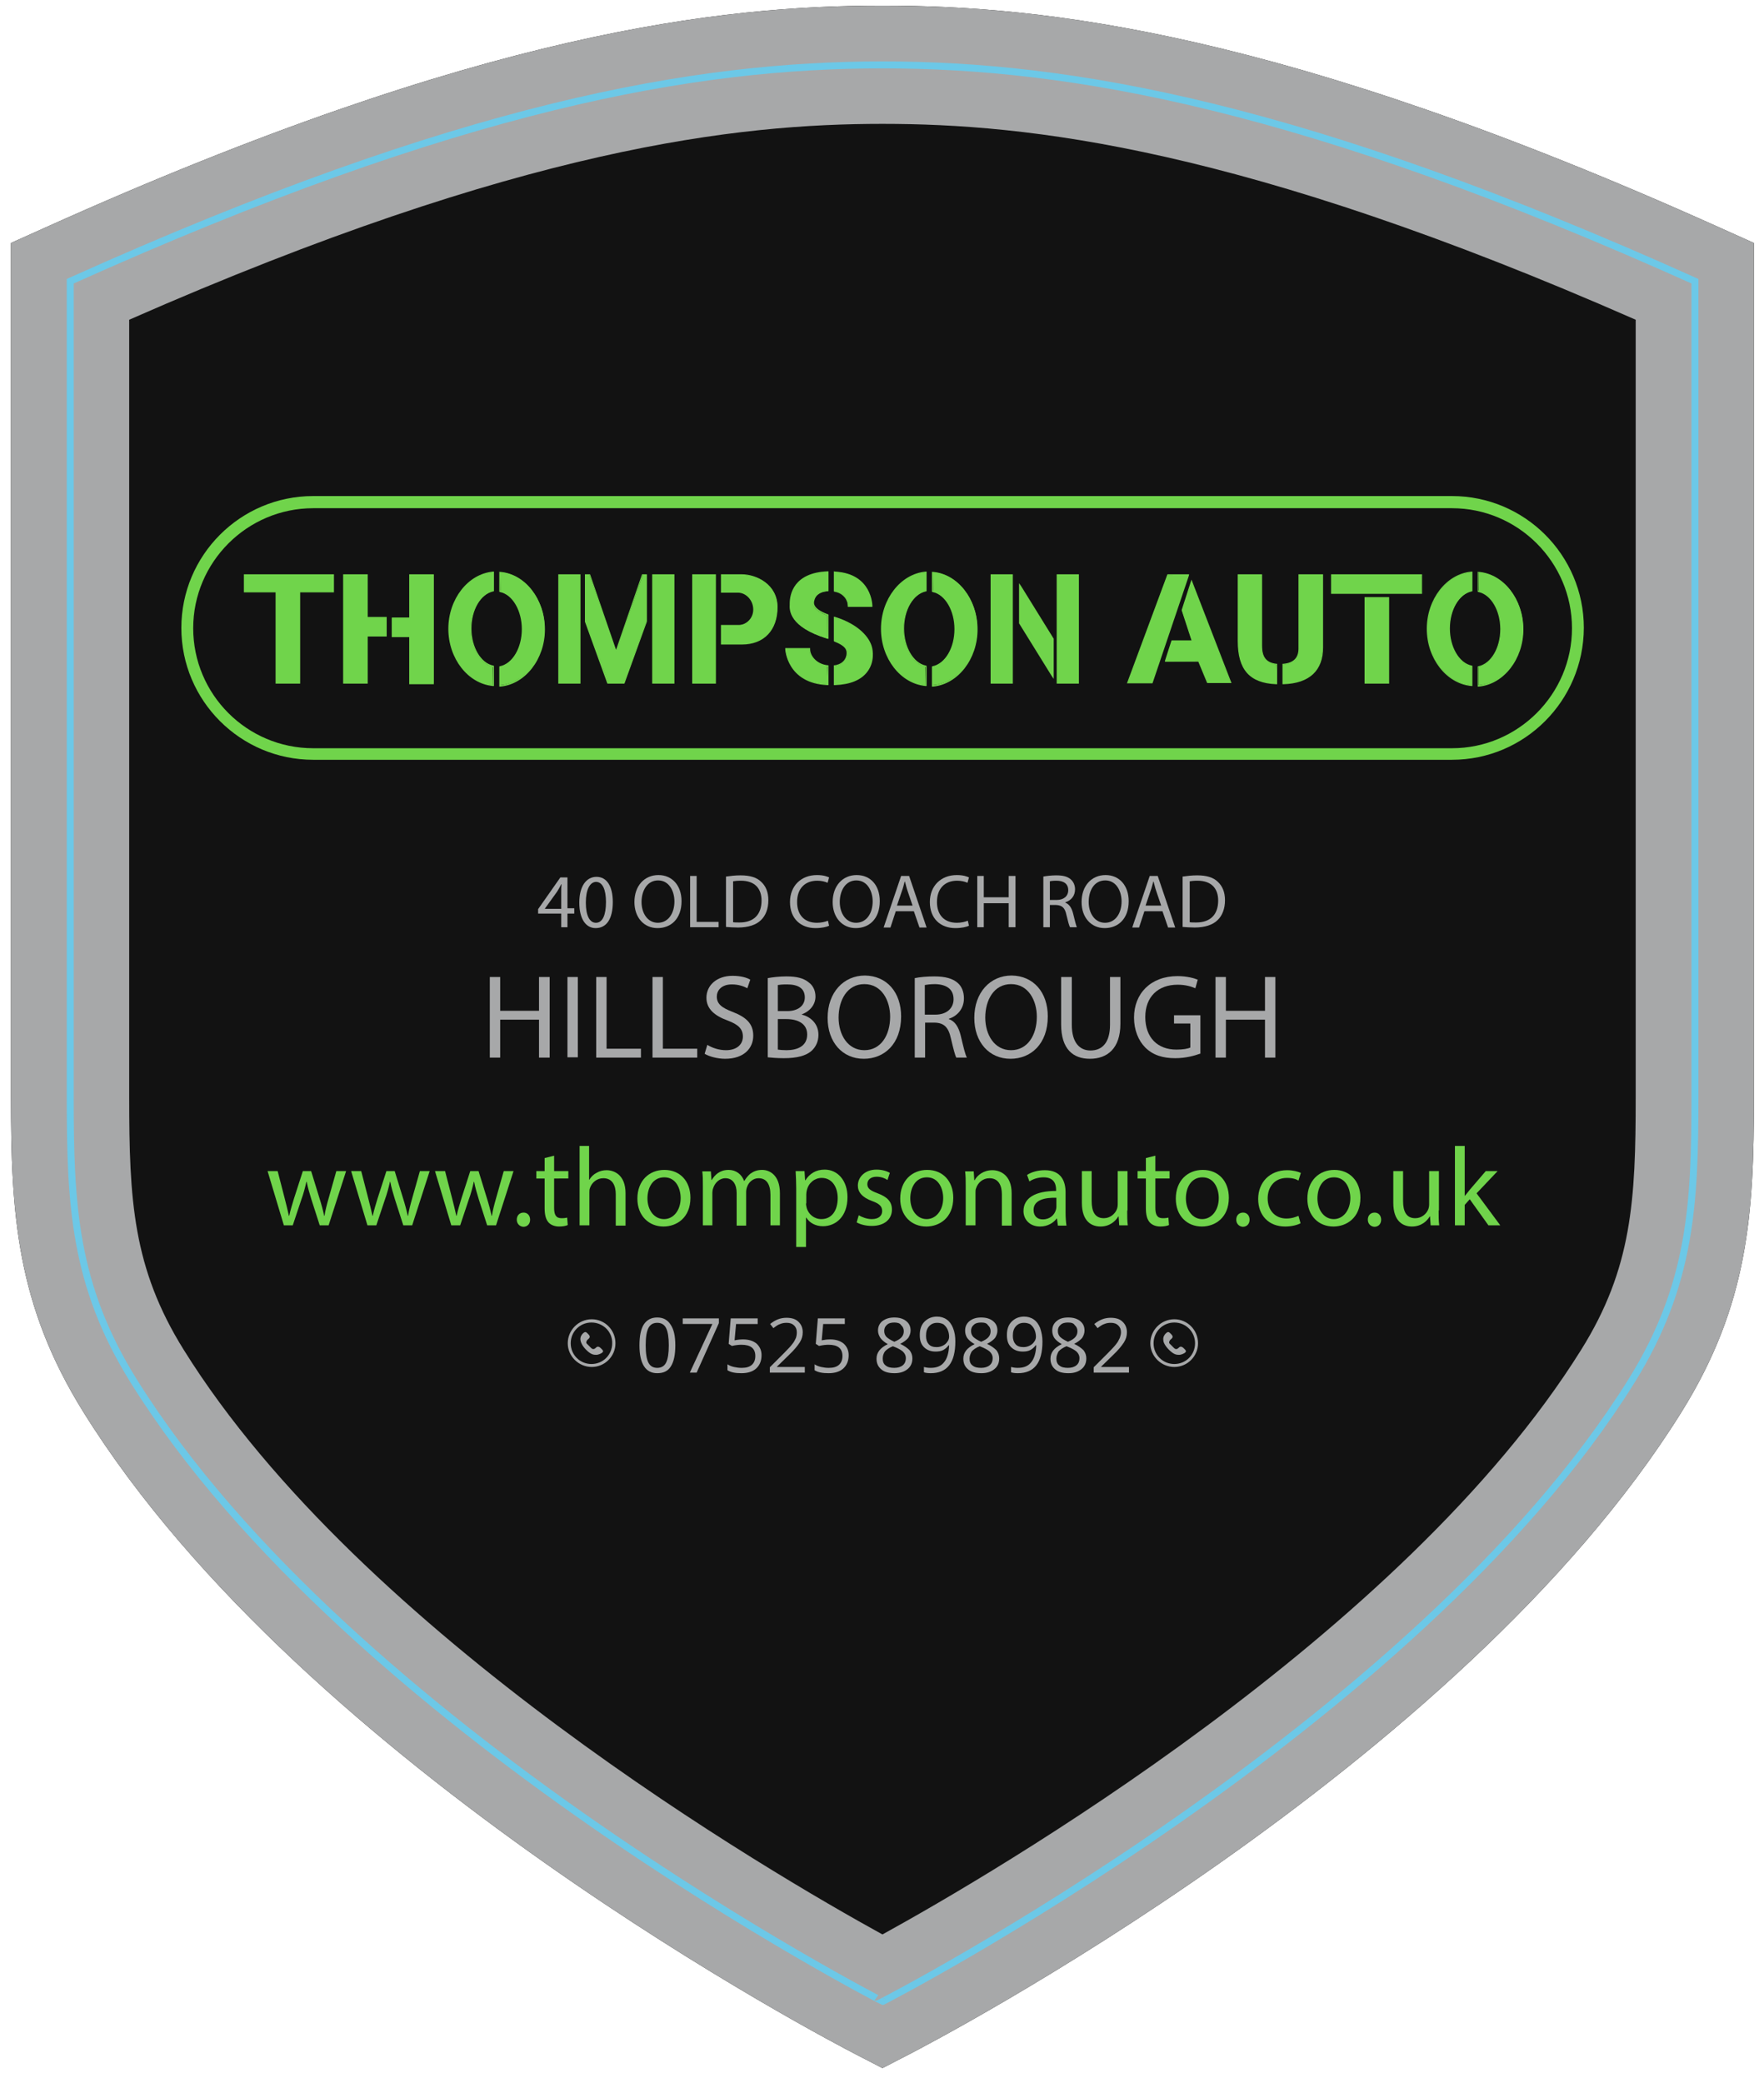 <?xml version="1.0" encoding="utf-8"?>
<!-- Generator: Adobe Illustrator 28.5.0, SVG Export Plug-In . SVG Version: 9.03 Build 54727)  -->
<svg version="1.0" id="Layer_1" xmlns="http://www.w3.org/2000/svg" xmlns:xlink="http://www.w3.org/1999/xlink" x="0px" y="0px"
	 width="595.3px" height="702.9px" viewBox="0 0 595.3 702.9" enable-background="new 0 0 595.3 702.9" xml:space="preserve">
<g>
	<defs>
		<rect id="SVGID_1_" y="-77" width="595.3" height="841.9"/>
	</defs>
	<clipPath id="SVGID_00000016051435317769964350000012561622327142885250_">
		<use xlink:href="#SVGID_1_"  overflow="visible"/>
	</clipPath>
	<path clip-path="url(#SVGID_00000016051435317769964350000012561622327142885250_)" fill="#121212" d="M288.7,693.2
		c-7.5-3.9-185.6-96.3-260.5-216.6C5.5,440.2,3.7,409.5,3.7,370.2V82l11.8-5.3C162.8,10.4,243.8,1.9,297.8,1.9s135,8.5,282.3,74.8
		l11.8,5.3v288.2c0,39.3-1.8,70-24.5,106.4c-75,120.3-253,212.7-260.5,216.6l-9.1,4.7L288.7,693.2z"/>
	<path clip-path="url(#SVGID_00000016051435317769964350000012561622327142885250_)" fill="#A7A8A9" d="M288.7,693.2
		c-7.5-3.9-185.6-96.3-260.5-216.6C5.5,440.2,3.7,409.5,3.7,370.2V82l11.8-5.3C162.8,10.4,243.8,1.9,297.8,1.9
		c54.1,0,135,8.5,282.3,74.8l11.8,5.3v288.2c0,39.3-1.8,70-24.5,106.4c-75,120.3-253,212.7-260.5,216.6l-9.1,4.7L288.7,693.2z
		 M307,657.7L307,657.7C307,657.7,307,657.7,307,657.7 M533.6,455.5c17.2-27.5,18.4-50.6,18.4-85.3V107.9
		C419.1,49.5,346.5,41.8,297.8,41.8c-48.6,0-121.3,7.7-254.2,66.1v262.3c0,34.7,1.2,57.7,18.4,85.3c59.9,96.2,198.9,177,235.8,197.3
		C334.7,632.5,473.6,551.7,533.6,455.5"/>
	
		<path clip-path="url(#SVGID_00000016051435317769964350000012561622327142885250_)" fill="none" stroke="#6CC8E7" stroke-width="2.348" stroke-miterlimit="10" d="
		M572,94.9v275.3c0,36.1-1.3,63.5-21.4,95.8c-72.9,117-252.7,209.4-252.7,209.4S118,583,45.1,466c-20.2-32.4-21.4-59.7-21.4-95.8
		V94.9c132-59.4,210.8-73,274.1-73S440,35.5,572,94.9z"/>
	<polygon clip-path="url(#SVGID_00000016051435317769964350000012561622327142885250_)" fill="#70D44B" points="93.2,230.4 
		93.2,199.6 82.6,199.6 82.6,194 112.4,194 112.4,199.6 101.1,199.6 101.1,230.4 	"/>
	<path clip-path="url(#SVGID_00000016051435317769964350000012561622327142885250_)" fill="#70D44B" d="M112.2,194.1v5.3h-11.3v30.8
		h-7.5v-30.8H82.7v-5.3h10.6h7.5H112.2z M112.6,193.8h-0.4h-11.3h-7.5H82.7h-0.4v0.4v5.3v0.4h0.4H93v30.4v0.4h0.4h7.5h0.4v-0.4
		v-30.4h11h0.4v-0.4v-5.3V193.8z"/>
	<polygon clip-path="url(#SVGID_00000016051435317769964350000012561622327142885250_)" fill="#70D44B" points="116.1,230.4 
		116.1,194 124,194 124,208.5 130.4,208.5 130.4,214.6 124,214.6 124,230.4 	"/>
	<path clip-path="url(#SVGID_00000016051435317769964350000012561622327142885250_)" fill="#70D44B" d="M123.8,194.1v14.5h6.4v5.8
		h-6.4v15.8h-7.5v-36.1H123.8z M124.1,193.8h-0.4h-7.5h-0.4v0.4v36.1v0.4h0.4h7.5h0.4v-0.4v-15.5h6h0.4v-0.4v-5.8v-0.4h-0.4h-6
		v-14.2V193.8z"/>
	<polygon clip-path="url(#SVGID_00000016051435317769964350000012561622327142885250_)" fill="#70D44B" points="138.4,230.4 
		138.4,214.6 132.5,214.6 132.5,208.5 138.4,208.5 138.4,194 146.3,194 146.3,230.4 	"/>
	<path clip-path="url(#SVGID_00000016051435317769964350000012561622327142885250_)" fill="#70D44B" d="M146.1,194.1v36.1h-7.5
		v-15.8h-5.9v-5.8h5.9v-14.5H146.1z M146.4,193.8h-0.4h-7.5h-0.4v0.4v14.2h-5.5h-0.4v0.4v5.8v0.4h0.4h5.5v15.5v0.4h0.4h7.5h0.4v-0.4
		v-36.1V193.8z"/>
	
		<rect x="233.8" y="194" clip-path="url(#SVGID_00000016051435317769964350000012561622327142885250_)" fill="#70D44B" width="7.5" height="36.4"/>
	<path clip-path="url(#SVGID_00000016051435317769964350000012561622327142885250_)" fill="#70D44B" d="M241.1,230.2H234v-36.1h7.2
		V230.2z M241.5,193.8h-0.4H234h-0.4v0.4v36.1v0.4h0.4h7.2h0.4v-0.4v-36.1V193.8z"/>
	
		<rect x="188.6" y="194" clip-path="url(#SVGID_00000016051435317769964350000012561622327142885250_)" fill="#70D44B" width="7.1" height="36.4"/>
	<path clip-path="url(#SVGID_00000016051435317769964350000012561622327142885250_)" fill="#70D44B" d="M195.5,230.2h-6.7v-36.1h6.7
		V230.2z M195.9,193.8h-0.4h-6.7h-0.4v0.4v36.1v0.4h0.4h6.7h0.4v-0.4v-36.1V193.8z"/>
	
		<rect x="220.3" y="194" clip-path="url(#SVGID_00000016051435317769964350000012561622327142885250_)" fill="#70D44B" width="7.1" height="36.4"/>
	<path clip-path="url(#SVGID_00000016051435317769964350000012561622327142885250_)" fill="#70D44B" d="M227.2,230.2h-6.7v-36.1h6.7
		V230.2z M227.6,193.8h-0.4h-6.7h-0.4v0.4v36.1v0.4h0.4h6.7h0.4v-0.4v-36.1V193.8z"/>
	
		<rect x="334.6" y="194" clip-path="url(#SVGID_00000016051435317769964350000012561622327142885250_)" fill="#70D44B" width="7.1" height="36.4"/>
	<path clip-path="url(#SVGID_00000016051435317769964350000012561622327142885250_)" fill="#70D44B" d="M341.5,230.2h-6.7v-36.1h6.7
		V230.2z M341.8,193.8h-0.4h-6.7h-0.4v0.4v36.1v0.4h0.4h6.7h0.4v-0.4v-36.1V193.8z"/>
	<polygon clip-path="url(#SVGID_00000016051435317769964350000012561622327142885250_)" fill="#70D44B" points="380.6,230.4 
		394,194.1 401,194 388.7,230.4 	"/>
	<path clip-path="url(#SVGID_00000016051435317769964350000012561622327142885250_)" fill="#70D44B" d="M400.8,194.1l-12.2,36.1
		h-7.8l13.4-36.1H400.8z M401.3,193.8h-0.5h-6.6H394l-0.1,0.2l-13.4,36.1l-0.2,0.5h0.5h7.8h0.3l0.1-0.2l12.2-36.1L401.3,193.8z"/>
	
		<rect x="356.9" y="194" clip-path="url(#SVGID_00000016051435317769964350000012561622327142885250_)" fill="#70D44B" width="7.1" height="36.4"/>
	<path clip-path="url(#SVGID_00000016051435317769964350000012561622327142885250_)" fill="#70D44B" d="M363.8,230.2h-6.7v-36.1h6.7
		V230.2z M364.1,193.8h-0.4h-6.7h-0.4v0.4v36.1v0.4h0.4h6.7h0.4v-0.4v-36.1V193.8z"/>
	
		<rect x="460.7" y="201.7" clip-path="url(#SVGID_00000016051435317769964350000012561622327142885250_)" fill="#70D44B" width="7.9" height="28.7"/>
	<path clip-path="url(#SVGID_00000016051435317769964350000012561622327142885250_)" fill="#70D44B" d="M468.4,230.2h-7.5v-28.4h7.5
		V230.2z M468.8,201.5h-0.4h-7.5h-0.4v0.4v28.4v0.4h0.4h7.5h0.4v-0.4v-28.4V201.5z"/>
	
		<rect x="449.5" y="194" clip-path="url(#SVGID_00000016051435317769964350000012561622327142885250_)" fill="#70D44B" width="30.2" height="6.2"/>
	<path clip-path="url(#SVGID_00000016051435317769964350000012561622327142885250_)" fill="#70D44B" d="M479.6,200h-29.9v-5.8h29.9
		V200z M479.9,193.8h-0.4h-29.9h-0.4v0.4v5.8v0.4h0.4h29.9h0.4V200v-5.8V193.8z"/>
	<polygon clip-path="url(#SVGID_00000016051435317769964350000012561622327142885250_)" fill="#70D44B" points="205.4,230.4 
		197.7,209.6 197.7,194 198.9,194 207.8,219.3 208,220 208.1,219.3 216.9,194.1 218.1,194 218.2,194 218.2,209.5 210.7,230.4 	"/>
	<path clip-path="url(#SVGID_00000016051435317769964350000012561622327142885250_)" fill="#70D44B" d="M218.1,194.1v15.4l-7.5,20.7
		h0h-5.2h0l-7.5-20.7v-15.4h1l8.7,25.3l0.3,1.3l0.3-1.3l8.7-25.3H218.1z M218.4,193.8h-0.4h-1h-0.3l-0.1,0.2l-8.7,25.3l0,0l0,0
		l-8.7-25.3l-0.1-0.2h-0.3h-1h-0.4v0.4v15.4v0.1l0,0.1l7.5,20.7l0.1,0.2h0.2h5.3h0.2l0.1-0.2l7.5-20.7l0-0.1v-0.1v-15.4V193.8z"/>
	<path clip-path="url(#SVGID_00000016051435317769964350000012561622327142885250_)" fill="#70D44B" d="M168.7,225.1
		c4.4-1.1,7.6-6.5,7.6-12.9c0-6.3-3.2-11.8-7.4-12.7l-0.1-6.5l0.2,0c8.3,0.8,14.8,9.2,14.8,19.1c0,9.9-6.5,18.3-14.8,19.1l-0.2,0
		V225.1z"/>
	<path clip-path="url(#SVGID_00000016051435317769964350000012561622327142885250_)" fill="#70D44B" d="M168.9,193.2
		c8.2,0.8,14.6,8.9,14.6,19s-6.5,18.2-14.6,19v-6.1c4.3-0.9,7.6-6.3,7.6-12.9c0-6.6-3.3-12-7.6-12.9V193.2z M168.5,192.9v0.4v6.1
		v0.3l0.3,0.1c4.2,0.9,7.3,6.3,7.3,12.5c0,6.3-3.1,11.6-7.3,12.5l-0.3,0.1v0.3v6.1v0.4l0.4,0c8.4-0.8,15-9.3,15-19.3
		c0-10-6.6-18.5-15-19.3L168.5,192.9z"/>
	<path clip-path="url(#SVGID_00000016051435317769964350000012561622327142885250_)" fill="#70D44B" d="M166.3,231.3
		c-8.3-0.8-14.8-9.2-14.8-19.1c0-9.9,6.5-18.3,14.8-19.1l0.2,0v6.3c-4.4,1.1-7.6,6.5-7.6,12.9c0,6.3,3.2,11.8,7.4,12.7l0.1,6.5
		L166.3,231.3z"/>
	<path clip-path="url(#SVGID_00000016051435317769964350000012561622327142885250_)" fill="#70D44B" d="M166.4,193.2v6.1
		c-4.3,0.9-7.6,6.3-7.6,12.9c0,6.6,3.3,12,7.6,12.9v6.1c-8.2-0.8-14.6-8.9-14.6-19S158.2,194,166.4,193.2 M166.7,192.9l-0.4,0
		c-8.4,0.8-15,9.3-15,19.3c0,10,6.6,18.5,15,19.3l0.4,0v-0.4v-6.1v-0.3l-0.3-0.1c-4.2-0.9-7.3-6.3-7.3-12.5c0-6.3,3.1-11.6,7.3-12.5
		l0.3-0.1v-0.3v-6.1V192.9z"/>
	<path clip-path="url(#SVGID_00000016051435317769964350000012561622327142885250_)" fill="#70D44B" d="M314.7,225.1
		c4.4-1.1,7.6-6.5,7.6-12.9c0-6.3-3.2-11.8-7.4-12.7l-0.1-6.5l0.2,0c8.3,0.8,14.8,9.2,14.8,19.1c0,9.9-6.5,18.3-14.8,19.1l-0.2,0
		V225.1z"/>
	<path clip-path="url(#SVGID_00000016051435317769964350000012561622327142885250_)" fill="#70D44B" d="M314.9,193.2
		c8.2,0.8,14.6,8.9,14.6,19s-6.5,18.2-14.6,19v-6.1c4.3-0.9,7.6-6.3,7.6-12.9c0-6.6-3.3-12-7.6-12.9V193.2z M314.5,192.9v0.4v6.1
		v0.3l0.3,0.1c4.2,0.9,7.3,6.3,7.3,12.5c0,6.3-3.1,11.6-7.3,12.5l-0.3,0.1v0.3v6.1v0.4l0.4,0c8.4-0.8,15-9.3,15-19.3
		c0-10-6.6-18.5-15-19.3L314.5,192.9z"/>
	<path clip-path="url(#SVGID_00000016051435317769964350000012561622327142885250_)" fill="#70D44B" d="M312.3,231.3
		c-8.3-0.8-14.8-9.2-14.8-19.1c0-9.9,6.5-18.3,14.8-19.1l0.2,0v6.3c-4.4,1.1-7.6,6.5-7.6,12.9c0,6.3,3.2,11.8,7.4,12.7l0.1,6.5
		L312.3,231.3z"/>
	<path clip-path="url(#SVGID_00000016051435317769964350000012561622327142885250_)" fill="#70D44B" d="M312.4,193.2v6.1
		c-4.3,0.9-7.6,6.3-7.6,12.9c0,6.6,3.3,12,7.6,12.9v6.1c-8.2-0.8-14.6-8.9-14.6-19S304.2,194,312.4,193.2 M312.7,192.9l-0.4,0
		c-8.4,0.8-15,9.3-15,19.3c0,10,6.6,18.5,15,19.3l0.4,0v-0.4v-6.1v-0.3l-0.3-0.1c-4.2-0.9-7.3-6.3-7.3-12.5c0-6.3,3.1-11.6,7.3-12.5
		l0.3-0.1v-0.3v-6.1V192.9z"/>
	<path clip-path="url(#SVGID_00000016051435317769964350000012561622327142885250_)" fill="#70D44B" d="M496.5,231.3
		c-8.3-0.8-14.8-9.2-14.8-19.1c0-9.9,6.5-18.3,14.8-19.1l0.2,0v6.3c-4.4,1.1-7.6,6.5-7.6,12.9c0,6.3,3.2,11.8,7.4,12.7l0.1,6.5
		L496.5,231.3z"/>
	<path clip-path="url(#SVGID_00000016051435317769964350000012561622327142885250_)" fill="#70D44B" d="M496.5,193.2v6.1
		c-4.3,0.9-7.6,6.3-7.6,12.9c0,6.6,3.3,12,7.6,12.9v6.1c-8.2-0.8-14.6-8.9-14.6-19S488.3,194,496.5,193.2 M496.9,192.9l-0.4,0
		c-8.4,0.8-15,9.3-15,19.3c0,10,6.6,18.5,15,19.3l0.4,0v-0.4v-6.1v-0.3l-0.3-0.1c-4.2-0.9-7.3-6.3-7.3-12.5c0-6.3,3.1-11.6,7.3-12.5
		l0.3-0.1v-0.3v-6.1V192.9z"/>
	<path clip-path="url(#SVGID_00000016051435317769964350000012561622327142885250_)" fill="#70D44B" d="M498.9,225.1
		c4.4-1.1,7.6-6.5,7.6-12.9c0-6.3-3.2-11.8-7.4-12.7l-0.1-6.5l0.2,0c8.3,0.8,14.8,9.2,14.8,19.1c0,9.9-6.5,18.3-14.8,19.1l-0.2,0
		V225.1z"/>
	<path clip-path="url(#SVGID_00000016051435317769964350000012561622327142885250_)" fill="#70D44B" d="M499,193.2
		c8.2,0.8,14.6,8.9,14.6,19s-6.5,18.2-14.6,19v-6.1c4.3-0.9,7.6-6.3,7.6-12.9c0-6.6-3.3-12-7.6-12.9V193.2z M498.7,192.9v0.4v6.1
		v0.3l0.3,0.1c4.2,0.9,7.3,6.3,7.3,12.5c0,6.3-3.1,11.6-7.3,12.5l-0.3,0.1v0.3v6.1v0.4l0.4,0c8.4-0.8,15-9.3,15-19.3
		c0-10-6.6-18.5-15-19.3L498.7,192.9z"/>
	<path clip-path="url(#SVGID_00000016051435317769964350000012561622327142885250_)" fill="#70D44B" d="M243.5,217.2V211h5.9
		c2.4,0,5-2.2,5-5.4c0-3.1-2.5-5.8-5.4-5.8h-5.4V194h6.8c5,0,11.9,3.3,11.9,10.8c0,7.7-4.5,12.4-11.9,12.4H243.5z"/>
	<path clip-path="url(#SVGID_00000016051435317769964350000012561622327142885250_)" fill="#70D44B" d="M250.3,194.1
		c4.4,0,11.8,3,11.8,10.6c0,7.7-4.4,12.3-11.7,12.3h-6.7v-5.8h5.7c2.6,0,5.2-2.3,5.2-5.6c0-3.3-2.7-6-5.6-6h-5.3v-5.4H250.3z
		 M250.3,193.8h-6.6h-0.4v0.4v5.4v0.4h0.4h5.3c2.8,0,5.2,2.6,5.2,5.7c0,3.1-2.5,5.2-4.8,5.2h-5.7h-0.4v0.4v5.8v0.4h0.4h6.7
		c7.4,0,12-4.8,12-12.6C262.4,197.2,255.3,193.8,250.3,193.8"/>
	<path clip-path="url(#SVGID_00000016051435317769964350000012561622327142885250_)" fill="#70D44B" d="M281.6,224.8
		c3.2-0.6,4.3-2.7,4.3-4.4c0-1.4-0.7-2.6-4.2-4l-0.1-8l0.2,0.1c7.8,2.4,11.5,6.8,12.2,10.1c0.2,0.8,0.9,4.7-1.6,8
		c-2,2.7-5.6,4.2-10.7,4.4l-0.2,0V224.8z"/>
	<path clip-path="url(#SVGID_00000016051435317769964350000012561622327142885250_)" fill="#70D44B" d="M281.7,208.6
		c8.4,2.6,11.5,7.2,12.1,10c0.6,2.7,1,11.7-12.1,12.2v-6c3.4-0.5,4.3-2.9,4.3-4.4c0-1.5-0.7-2.7-4.3-4.2V208.6z M281.4,208.1v0.5
		v7.6v0.2l0.2,0.1c3.8,1.5,4.1,2.8,4.1,3.9c0,0.6-0.2,3.5-4,4.1l-0.3,0v0.3v6v0.4l0.4,0c5.1-0.2,8.8-1.7,10.9-4.5
		c2.6-3.4,1.8-7.4,1.6-8.2c-0.8-3.4-4.5-7.8-12.4-10.3L281.4,208.1z"/>
	<path clip-path="url(#SVGID_00000016051435317769964350000012561622327142885250_)" fill="#70D44B" d="M293.9,204.6
		c0,0-1.5,0-7.5,0h-0.2v-0.2c0-2-1.5-4.3-4.5-4.9l-0.1-6.5l0.2,0c12.2,0.7,12.3,11.2,12.3,11.4l0,0.2L293.9,204.6z"/>
	<path clip-path="url(#SVGID_00000016051435317769964350000012561622327142885250_)" fill="#70D44B" d="M281.7,193.2
		c12.2,0.7,12.1,11.2,12.1,11.2s-1.5,0-7.5,0c0-1.9-1.5-4.4-4.6-5V193.2z M281.4,192.8v0.4v6.1v0.3l0.3,0.1c2.9,0.5,4.4,2.8,4.4,4.7
		v0.4h0.4c5.9,0,7.5,0,7.5,0l0.4,0l0-0.4c0-0.1-0.1-10.8-12.5-11.5L281.4,192.8z"/>
	<path clip-path="url(#SVGID_00000016051435317769964350000012561622327142885250_)" fill="#70D44B" d="M279.2,215.5
		c-12.8-4-12.6-9.4-12.5-11.4l0-0.3c0-3.1,1.2-10.3,12.5-10.7l0.2,0v6.4l-0.2,0c-2.6,0.2-4.2,1.4-4.7,3.4c-0.3,1.3,0,3,4.7,4.8
		l0.1,7.9L279.2,215.5z"/>
	<path clip-path="url(#SVGID_00000016051435317769964350000012561622327142885250_)" fill="#70D44B" d="M279.2,193.2v6
		c-3.4,0.3-4.5,2-4.8,3.5c-0.3,1.3-0.2,3.1,4.8,5v7.5c-13.6-4.3-12.3-10.1-12.3-11.5C266.9,202.3,267,193.7,279.2,193.2
		 M279.6,192.8l-0.4,0c-11.4,0.5-12.7,7.8-12.7,10.9c0,0.1,0,0.2,0,0.3c-0.1,1.8-0.3,7.5,12.6,11.5l0.5,0.1v-0.5v-7.5v-0.2l-0.2-0.1
		c-5.2-1.9-4.8-3.8-4.6-4.6c0.4-1.9,2-3,4.5-3.2l0.3,0v-0.3v-6V192.8z"/>
	<path clip-path="url(#SVGID_00000016051435317769964350000012561622327142885250_)" fill="#70D44B" d="M279.2,231
		c-13.4-0.6-14.1-11.8-14.1-11.9l0-0.2h8v0.2c0,2.3,2.3,5.1,6.1,5.6l0.2,6.3L279.2,231z"/>
	<path clip-path="url(#SVGID_00000016051435317769964350000012561622327142885250_)" fill="#70D44B" d="M273,219.1
		c0,2.4,2.3,5.3,6.3,5.8v6c-13.4-0.6-13.9-11.7-13.9-11.7H273z M273.3,218.7H273h-7.7H265l0,0.4c0,0.1,0.6,11.5,14.2,12.1l0.4,0
		v-0.4v-6v-0.3l-0.3,0c-3.7-0.4-5.9-3.2-5.9-5.4V218.7z"/>
	<polygon clip-path="url(#SVGID_00000016051435317769964350000012561622327142885250_)" fill="#70D44B" points="344.1,210.4 
		344.1,197.4 355.4,215.5 355.4,228.5 	"/>
	<path clip-path="url(#SVGID_00000016051435317769964350000012561622327142885250_)" fill="#70D44B" d="M344.3,198l10.9,17.6v12.3
		l-10.9-17.6V198z M343.9,196.8v1.2v12.3v0.1l0.1,0.1l10.9,17.6l0.7,1v-1.2v-12.3v-0.1l-0.1-0.1l-10.9-17.6L343.9,196.8z"/>
	<polygon clip-path="url(#SVGID_00000016051435317769964350000012561622327142885250_)" fill="#70D44B" points="407.6,230.4 
		404.5,223.1 393.4,223.2 395.6,216.4 402.3,216.3 398.9,206 402.1,196.1 415.3,230.4 	"/>
	<path clip-path="url(#SVGID_00000016051435317769964350000012561622327142885250_)" fill="#70D44B" d="M402.1,196.6l13,33.6h-7.5
		l-2.9-7.2h-11l2.1-6.5h6.8l-3.4-10.5L402.1,196.6z M402.1,195.6l-0.3,0.9l-3,9.3l0,0.1l0,0.1l3.3,10.1h-6.4h-0.3l-0.1,0.2l-2.1,6.5
		l-0.1,0.5h0.5h10.8l2.9,7l0.1,0.2h0.2h7.5h0.5l-0.2-0.5l-13-33.6L402.1,195.6z"/>
	<path clip-path="url(#SVGID_00000016051435317769964350000012561622327142885250_)" fill="#70D44B" d="M430.7,230.7
		c-9-0.4-12.8-4.7-12.8-14.4V194h7.9v23.9c0,4,1.5,5.9,4.9,6.3l0.2,6.6L430.7,230.7z"/>
	<path clip-path="url(#SVGID_00000016051435317769964350000012561622327142885250_)" fill="#70D44B" d="M425.6,194.1v23.7
		c0,4.1,1.6,6.1,5.1,6.5v6.2c-8.7-0.4-12.6-4.6-12.6-14.3v-22.1H425.6z M426,193.8h-0.4h-7.5h-0.4v0.4v22.1c0,9.7,4,14.2,12.9,14.6
		l0.4,0v-0.4v-6.2V224l-0.3,0c-3.3-0.4-4.8-2.2-4.8-6.1v-23.7V193.8z"/>
	<path clip-path="url(#SVGID_00000016051435317769964350000012561622327142885250_)" fill="#70D44B" d="M433,224.2l0.2,0
		c3.4-0.3,5.2-2.1,5.2-5.3V194h7.9v24.5c0,7.7-4.5,11.9-13.1,12.2l-0.2,0V224.2z"/>
	<path clip-path="url(#SVGID_00000016051435317769964350000012561622327142885250_)" fill="#70D44B" d="M446.2,194.1v24.3
		c0,7.2-4,11.7-13,12.1v-6.2c3.7-0.3,5.4-2.4,5.4-5.5v-24.7H446.2z M446.5,193.8h-0.4h-7.5h-0.4v0.4v24.7c0,3.1-1.7,4.8-5.1,5.1
		l-0.3,0v0.3v6.2v0.4l0.4,0c8.7-0.3,13.3-4.6,13.3-12.4v-24.3V193.8z"/>
	<path clip-path="url(#SVGID_00000016051435317769964350000012561622327142885250_)" fill="#70D44B" d="M490,256.4H105.7
		c-24.5,0-44.5-19.9-44.5-44.5c0-24.5,19.9-44.5,44.5-44.5H490c24.5,0,44.5,19.9,44.5,44.5C534.4,236.5,514.5,256.4,490,256.4
		 M105.7,171.5c-22.3,0-40.5,18.2-40.5,40.5c0,22.3,18.1,40.5,40.5,40.5H490c22.3,0,40.5-18.2,40.5-40.5c0-22.3-18.2-40.5-40.5-40.5
		H105.7z"/>
	<path clip-path="url(#SVGID_00000016051435317769964350000012561622327142885250_)" fill="#A7A8A9" d="M189.4,312.9v-4.6h-7.8v-1.5
		l7.5-10.7h2.4v10.4h2.3v1.8h-2.3v4.6H189.4z M189.4,306.6V301c0-0.9,0-1.8,0.1-2.6h-0.1c-0.5,1-0.9,1.7-1.4,2.5l-4.1,5.7v0.1H189.4
		z"/>
	<path clip-path="url(#SVGID_00000016051435317769964350000012561622327142885250_)" fill="#A7A8A9" d="M206.8,304.4
		c0,5.7-2.1,8.8-5.8,8.8c-3.3,0-5.5-3.1-5.5-8.6c0-5.6,2.4-8.7,5.8-8.7C204.8,295.9,206.8,299.1,206.8,304.4 M197.7,304.6
		c0,4.4,1.3,6.8,3.4,6.8c2.3,0,3.4-2.7,3.4-7c0-4.1-1.1-6.8-3.4-6.8C199.1,297.7,197.7,300.1,197.7,304.6"/>
	<path clip-path="url(#SVGID_00000016051435317769964350000012561622327142885250_)" fill="#A7A8A9" d="M230,304.1
		c0,6-3.6,9.1-8.1,9.1c-4.6,0-7.8-3.6-7.8-8.8c0-5.5,3.4-9.1,8.1-9.1C226.9,295.3,230,298.9,230,304.1 M216.5,304.4c0,3.7,2,7,5.5,7
		c3.6,0,5.6-3.3,5.6-7.2c0-3.5-1.8-7.1-5.5-7.1C218.4,297.1,216.5,300.6,216.5,304.4"/>
	<polygon clip-path="url(#SVGID_00000016051435317769964350000012561622327142885250_)" fill="#A7A8A9" points="232.9,295.6 
		235.1,295.6 235.1,311.1 242.5,311.1 242.5,312.9 232.9,312.9 	"/>
	<path clip-path="url(#SVGID_00000016051435317769964350000012561622327142885250_)" fill="#A7A8A9" d="M245.1,295.8
		c1.4-0.2,3-0.4,4.8-0.4c3.2,0,5.5,0.7,7,2.2c1.5,1.4,2.4,3.4,2.4,6.2c0,2.8-0.9,5.2-2.5,6.7c-1.6,1.6-4.3,2.5-7.7,2.5
		c-1.6,0-2.9-0.1-4.1-0.2V295.8z M247.3,311.2c0.6,0.1,1.4,0.1,2.3,0.1c4.8,0,7.4-2.7,7.4-7.4c0-4.1-2.3-6.7-7-6.7
		c-1.2,0-2,0.1-2.6,0.2V311.2z"/>
	<path clip-path="url(#SVGID_00000016051435317769964350000012561622327142885250_)" fill="#A7A8A9" d="M279.8,312.4
		c-0.8,0.4-2.5,0.8-4.6,0.8c-4.9,0-8.6-3.1-8.6-8.8c0-5.4,3.7-9.1,9.1-9.1c2.2,0,3.5,0.5,4.1,0.8l-0.5,1.8c-0.9-0.4-2.1-0.7-3.5-0.7
		c-4.1,0-6.8,2.6-6.8,7.2c0,4.3,2.4,7,6.7,7c1.4,0,2.8-0.3,3.7-0.7L279.8,312.4z"/>
	<path clip-path="url(#SVGID_00000016051435317769964350000012561622327142885250_)" fill="#A7A8A9" d="M296.9,304.1
		c0,6-3.6,9.1-8.1,9.1c-4.6,0-7.8-3.6-7.8-8.8c0-5.5,3.4-9.1,8.1-9.1C293.9,295.3,296.9,298.9,296.9,304.1 M283.4,304.4
		c0,3.7,2,7,5.5,7c3.6,0,5.6-3.3,5.6-7.2c0-3.5-1.8-7.1-5.5-7.1C285.3,297.1,283.4,300.6,283.4,304.4"/>
	<path clip-path="url(#SVGID_00000016051435317769964350000012561622327142885250_)" fill="#A7A8A9" d="M302.3,307.5l-1.8,5.5h-2.3
		l5.9-17.4h2.7l5.9,17.4h-2.4l-1.9-5.5H302.3z M308,305.7l-1.7-5c-0.4-1.1-0.6-2.2-0.9-3.2h-0.1c-0.3,1-0.5,2.1-0.9,3.1l-1.7,5H308z
		"/>
	<path clip-path="url(#SVGID_00000016051435317769964350000012561622327142885250_)" fill="#A7A8A9" d="M327,312.4
		c-0.8,0.4-2.5,0.8-4.6,0.8c-4.9,0-8.6-3.1-8.6-8.8c0-5.4,3.7-9.1,9.1-9.1c2.2,0,3.5,0.5,4.1,0.8l-0.5,1.8c-0.9-0.4-2.1-0.7-3.5-0.7
		c-4.1,0-6.8,2.6-6.8,7.2c0,4.3,2.4,7,6.7,7c1.4,0,2.8-0.3,3.7-0.7L327,312.4z"/>
	<polygon clip-path="url(#SVGID_00000016051435317769964350000012561622327142885250_)" fill="#A7A8A9" points="332,295.6 
		332,302.8 340.4,302.8 340.4,295.6 342.7,295.6 342.7,312.9 340.4,312.9 340.4,304.8 332,304.8 332,312.9 329.8,312.9 329.8,295.6 
			"/>
	<path clip-path="url(#SVGID_00000016051435317769964350000012561622327142885250_)" fill="#A7A8A9" d="M352.1,295.8
		c1.1-0.2,2.8-0.4,4.3-0.4c2.4,0,3.9,0.4,5,1.4c0.9,0.8,1.4,2,1.4,3.3c0,2.3-1.4,3.8-3.3,4.4v0.1c1.3,0.5,2.1,1.7,2.6,3.5
		c0.6,2.4,1,4.1,1.3,4.8h-2.3c-0.3-0.5-0.7-2-1.2-4.1c-0.5-2.4-1.4-3.3-3.5-3.4h-2.1v7.5h-2.2V295.8z M354.3,303.7h2.3
		c2.4,0,3.9-1.3,3.9-3.3c0-2.2-1.6-3.2-4-3.2c-1.1,0-1.9,0.1-2.2,0.2V303.7z"/>
	<path clip-path="url(#SVGID_00000016051435317769964350000012561622327142885250_)" fill="#A7A8A9" d="M380.9,304.1
		c0,6-3.6,9.1-8.1,9.1c-4.6,0-7.8-3.6-7.8-8.8c0-5.5,3.4-9.1,8.1-9.1C377.8,295.3,380.9,298.9,380.9,304.1 M367.4,304.4
		c0,3.7,2,7,5.5,7c3.6,0,5.6-3.3,5.6-7.2c0-3.5-1.8-7.1-5.5-7.1C369.2,297.1,367.4,300.6,367.4,304.4"/>
	<path clip-path="url(#SVGID_00000016051435317769964350000012561622327142885250_)" fill="#A7A8A9" d="M386.2,307.5l-1.8,5.5h-2.3
		l5.9-17.4h2.7l5.9,17.4h-2.4l-1.9-5.5H386.2z M391.9,305.7l-1.7-5c-0.4-1.1-0.6-2.2-0.9-3.2h-0.1c-0.3,1-0.5,2.1-0.9,3.1l-1.7,5
		H391.9z"/>
	<path clip-path="url(#SVGID_00000016051435317769964350000012561622327142885250_)" fill="#A7A8A9" d="M399.2,295.8
		c1.4-0.2,3-0.4,4.8-0.4c3.2,0,5.5,0.7,7,2.2c1.5,1.4,2.4,3.4,2.4,6.2c0,2.8-0.9,5.2-2.5,6.7c-1.6,1.6-4.3,2.5-7.7,2.5
		c-1.6,0-2.9-0.1-4.1-0.2V295.8z M401.4,311.2c0.6,0.1,1.4,0.1,2.3,0.1c4.8,0,7.4-2.7,7.4-7.4c0-4.1-2.3-6.7-7-6.7
		c-1.2,0-2,0.1-2.6,0.2V311.2z"/>
	<polygon clip-path="url(#SVGID_00000016051435317769964350000012561622327142885250_)" fill="#A7A8A9" points="168.8,329.7 
		168.8,341.1 181.9,341.1 181.9,329.7 185.5,329.7 185.5,356.9 181.9,356.9 181.9,344.1 168.8,344.1 168.8,356.9 165.3,356.9 
		165.3,329.7 	"/>
	
		<rect x="191.5" y="329.7" clip-path="url(#SVGID_00000016051435317769964350000012561622327142885250_)" fill="#A7A8A9" width="3.5" height="27.1"/>
	<polygon clip-path="url(#SVGID_00000016051435317769964350000012561622327142885250_)" fill="#A7A8A9" points="201.2,329.7 
		204.7,329.7 204.7,353.9 216.3,353.9 216.3,356.9 201.2,356.9 	"/>
	<polygon clip-path="url(#SVGID_00000016051435317769964350000012561622327142885250_)" fill="#A7A8A9" points="220.2,329.7 
		223.7,329.7 223.7,353.9 235.3,353.9 235.3,356.9 220.2,356.9 	"/>
	<path clip-path="url(#SVGID_00000016051435317769964350000012561622327142885250_)" fill="#A7A8A9" d="M238.7,352.6
		c1.6,1,3.9,1.8,6.3,1.8c3.6,0,5.7-1.9,5.7-4.6c0-2.5-1.4-4-5.1-5.4c-4.4-1.6-7.2-3.9-7.2-7.7c0-4.2,3.5-7.4,8.8-7.4
		c2.8,0,4.8,0.6,6,1.3l-1,2.9c-0.9-0.5-2.7-1.3-5.2-1.3c-3.7,0-5.1,2.2-5.1,4.1c0,2.5,1.7,3.8,5.4,5.2c4.6,1.8,6.9,4,6.9,8
		c0,4.2-3.1,7.8-9.5,7.8c-2.6,0-5.5-0.8-6.9-1.7L238.7,352.6z"/>
	<path clip-path="url(#SVGID_00000016051435317769964350000012561622327142885250_)" fill="#A7A8A9" d="M259,330.1
		c1.5-0.3,3.9-0.6,6.4-0.6c3.5,0,5.8,0.6,7.5,2c1.4,1,2.3,2.7,2.3,4.8c0,2.6-1.7,4.9-4.6,6v0.1c2.6,0.6,5.6,2.8,5.6,6.8
		c0,2.3-0.9,4.1-2.3,5.4c-1.9,1.7-5,2.5-9.4,2.5c-2.4,0-4.3-0.2-5.4-0.3V330.1z M262.5,341.2h3.2c3.7,0,5.9-1.9,5.9-4.6
		c0-3.2-2.4-4.4-6-4.4c-1.6,0-2.5,0.1-3.1,0.2V341.2z M262.5,354.2c0.7,0.1,1.7,0.2,2.9,0.2c3.6,0,7-1.3,7-5.3c0-3.7-3.2-5.2-7-5.2
		h-2.9V354.2z"/>
	<path clip-path="url(#SVGID_00000016051435317769964350000012561622327142885250_)" fill="#A7A8A9" d="M304.1,343
		c0,9.3-5.7,14.3-12.6,14.3c-7.2,0-12.2-5.6-12.2-13.8c0-8.6,5.4-14.3,12.6-14.3C299.3,329.3,304.1,334.9,304.1,343 M283,343.4
		c0,5.8,3.1,11,8.7,11c5.6,0,8.7-5.1,8.7-11.3c0-5.4-2.8-11-8.7-11C285.9,332.1,283,337.5,283,343.4"/>
	<path clip-path="url(#SVGID_00000016051435317769964350000012561622327142885250_)" fill="#A7A8A9" d="M308.6,330.1
		c1.8-0.4,4.3-0.6,6.7-0.6c3.7,0,6.2,0.7,7.9,2.2c1.4,1.2,2.1,3.1,2.1,5.2c0,3.6-2.3,6-5.1,6.9v0.1c2.1,0.7,3.3,2.7,4,5.5
		c0.9,3.8,1.5,6.4,2.1,7.5h-3.6c-0.4-0.8-1-3.1-1.8-6.5c-0.8-3.7-2.3-5.2-5.4-5.3h-3.3v11.8h-3.5V330.1z M312.1,342.4h3.6
		c3.7,0,6.1-2.1,6.1-5.2c0-3.5-2.5-5-6.2-5.1c-1.7,0-2.9,0.2-3.5,0.3V342.4z"/>
	<path clip-path="url(#SVGID_00000016051435317769964350000012561622327142885250_)" fill="#A7A8A9" d="M353.6,343
		c0,9.3-5.7,14.3-12.6,14.3c-7.2,0-12.2-5.6-12.2-13.8c0-8.6,5.4-14.3,12.6-14.3C348.8,329.3,353.6,334.9,353.6,343 M332.5,343.4
		c0,5.8,3.1,11,8.7,11c5.6,0,8.7-5.1,8.7-11.3c0-5.4-2.8-11-8.7-11C335.4,332.1,332.5,337.5,332.5,343.4"/>
	<path clip-path="url(#SVGID_00000016051435317769964350000012561622327142885250_)" fill="#A7A8A9" d="M361.7,329.7v16.1
		c0,6.1,2.7,8.7,6.3,8.7c4,0,6.6-2.7,6.6-8.7v-16.1h3.5v15.8c0,8.3-4.4,11.8-10.3,11.8c-5.6,0-9.7-3.2-9.7-11.6v-16H361.7z"/>
	<path clip-path="url(#SVGID_00000016051435317769964350000012561622327142885250_)" fill="#A7A8A9" d="M404.9,355.6
		c-1.6,0.6-4.7,1.5-8.3,1.5c-4.1,0-7.5-1-10.1-3.6c-2.3-2.3-3.8-5.9-3.8-10.1c0-8.1,5.6-14,14.7-14c3.1,0,5.6,0.7,6.8,1.2l-0.8,2.9
		c-1.4-0.6-3.3-1.2-6-1.2c-6.6,0-10.9,4.1-10.9,10.9c0,6.9,4.1,11,10.5,11c2.3,0,3.9-0.3,4.7-0.7v-8.1h-5.5v-2.8h8.9V355.6z"/>
	<polygon clip-path="url(#SVGID_00000016051435317769964350000012561622327142885250_)" fill="#A7A8A9" points="413.7,329.7 
		413.7,341.1 426.9,341.1 426.9,329.7 430.4,329.7 430.4,356.9 426.9,356.9 426.9,344.1 413.7,344.1 413.7,356.9 410.2,356.9 
		410.2,329.7 	"/>
	<path clip-path="url(#SVGID_00000016051435317769964350000012561622327142885250_)" fill="#70D44B" d="M93.7,395.2l2.4,9.3
		c0.5,2,1,3.9,1.4,5.8h0.1c0.4-1.9,1-3.8,1.6-5.8l3-9.3h2.8l2.8,9.1c0.7,2.2,1.2,4.1,1.6,6h0.1c0.3-1.9,0.8-3.8,1.4-5.9l2.6-9.2h3.3
		l-5.9,18.3h-3l-2.8-8.7c-0.6-2-1.2-3.9-1.6-6h-0.1c-0.5,2.2-1,4.1-1.7,6l-2.9,8.7h-3l-5.5-18.3H93.7z"/>
	<path clip-path="url(#SVGID_00000016051435317769964350000012561622327142885250_)" fill="#70D44B" d="M121.9,395.2l2.4,9.3
		c0.5,2,1,3.9,1.4,5.8h0.1c0.4-1.9,1-3.8,1.6-5.8l3-9.3h2.8l2.8,9.1c0.7,2.2,1.2,4.1,1.6,6h0.1c0.3-1.9,0.8-3.8,1.4-5.9l2.6-9.2h3.3
		l-5.9,18.3h-3l-2.8-8.7c-0.6-2-1.2-3.9-1.6-6h-0.1c-0.5,2.2-1,4.1-1.7,6l-2.9,8.7h-3l-5.5-18.3H121.9z"/>
	<path clip-path="url(#SVGID_00000016051435317769964350000012561622327142885250_)" fill="#70D44B" d="M150.2,395.2l2.4,9.3
		c0.5,2,1,3.9,1.4,5.8h0.1c0.4-1.9,1-3.8,1.6-5.8l3-9.3h2.8l2.8,9.1c0.7,2.2,1.2,4.1,1.6,6h0.1c0.3-1.9,0.8-3.8,1.4-5.9l2.6-9.2h3.3
		l-5.9,18.3h-3l-2.8-8.7c-0.6-2-1.2-3.9-1.6-6h-0.1c-0.5,2.2-1,4.1-1.7,6l-2.9,8.7h-3l-5.5-18.3H150.2z"/>
	<path clip-path="url(#SVGID_00000016051435317769964350000012561622327142885250_)" fill="#70D44B" d="M174.4,411.6
		c0-1.4,0.9-2.4,2.3-2.4c1.3,0,2.2,1,2.2,2.4c0,1.4-0.9,2.4-2.3,2.4C175.3,413.9,174.4,412.9,174.4,411.6"/>
	<path clip-path="url(#SVGID_00000016051435317769964350000012561622327142885250_)" fill="#70D44B" d="M187,390v5.2h4.8v2.5H187
		v9.9c0,2.3,0.6,3.5,2.5,3.5c0.9,0,1.5-0.1,1.9-0.2l0.2,2.5c-0.6,0.3-1.7,0.5-2.9,0.5c-1.5,0-2.8-0.5-3.6-1.4
		c-0.9-1-1.3-2.6-1.3-4.8v-10h-2.8v-2.5h2.8v-4.4L187,390z"/>
	<path clip-path="url(#SVGID_00000016051435317769964350000012561622327142885250_)" fill="#70D44B" d="M195.5,386.7h3.3v11.4h0.1
		c0.5-0.9,1.4-1.8,2.4-2.3c1-0.6,2.2-0.9,3.4-0.9c2.5,0,6.4,1.5,6.4,7.8v10.9h-3.3V403c0-2.9-1.1-5.4-4.2-5.4
		c-2.2,0-3.9,1.5-4.5,3.3c-0.2,0.5-0.2,0.9-0.2,1.6v11h-3.3V386.7z"/>
	<path clip-path="url(#SVGID_00000016051435317769964350000012561622327142885250_)" fill="#70D44B" d="M233,404.2
		c0,6.8-4.7,9.7-9.1,9.7c-4.9,0-8.8-3.6-8.8-9.4c0-6.1,4-9.7,9.1-9.7C229.5,394.8,233,398.6,233,404.2 M218.5,404.4c0,4,2.3,7,5.6,7
		c3.2,0,5.6-3,5.6-7.1c0-3.1-1.5-7-5.5-7C220.2,397.3,218.5,400.9,218.5,404.4"/>
	<path clip-path="url(#SVGID_00000016051435317769964350000012561622327142885250_)" fill="#70D44B" d="M237.2,400.2
		c0-1.9,0-3.4-0.2-4.9h2.9l0.2,2.9h0.1c1-1.7,2.7-3.4,5.7-3.4c2.5,0,4.4,1.5,5.2,3.7h0.1c0.6-1,1.3-1.8,2-2.4c1.1-0.8,2.3-1.3,4-1.3
		c2.4,0,6,1.6,6,7.9v10.8h-3.2v-10.3c0-3.5-1.3-5.6-4-5.6c-1.9,0-3.4,1.4-3.9,3c-0.2,0.5-0.3,1.1-0.3,1.7v11.3h-3.2v-11
		c0-2.9-1.3-5-3.8-5c-2.1,0-3.6,1.7-4.1,3.3c-0.2,0.5-0.3,1.1-0.3,1.6v11h-3.2V400.2z"/>
	<path clip-path="url(#SVGID_00000016051435317769964350000012561622327142885250_)" fill="#70D44B" d="M268.7,401.2
		c0-2.3-0.1-4.2-0.2-6h3l0.2,3.1h0.1c1.4-2.2,3.5-3.6,6.5-3.6c4.4,0,7.7,3.7,7.7,9.3c0,6.6-4,9.8-8.3,9.8c-2.4,0-4.5-1.1-5.6-2.9
		H272v9.9h-3.3V401.2z M272,406.1c0,0.5,0.1,0.9,0.2,1.4c0.6,2.3,2.6,3.9,5,3.9c3.5,0,5.5-2.9,5.5-7.1c0-3.7-1.9-6.8-5.4-6.8
		c-2.3,0-4.4,1.6-5,4.1c-0.1,0.4-0.2,0.9-0.2,1.4V406.1z"/>
	<path clip-path="url(#SVGID_00000016051435317769964350000012561622327142885250_)" fill="#70D44B" d="M289.8,410.1
		c1,0.6,2.7,1.3,4.4,1.3c2.4,0,3.5-1.2,3.5-2.7c0-1.6-0.9-2.5-3.4-3.4c-3.3-1.2-4.8-3-4.8-5.2c0-2.9,2.4-5.4,6.3-5.4
		c1.9,0,3.5,0.5,4.5,1.1l-0.8,2.4c-0.7-0.5-2-1.1-3.7-1.1c-2,0-3.1,1.1-3.1,2.5c0,1.5,1.1,2.2,3.5,3.1c3.2,1.2,4.8,2.8,4.8,5.5
		c0,3.2-2.5,5.5-6.8,5.5c-2,0-3.9-0.5-5.1-1.2L289.8,410.1z"/>
	<path clip-path="url(#SVGID_00000016051435317769964350000012561622327142885250_)" fill="#70D44B" d="M321.7,404.2
		c0,6.8-4.7,9.7-9.1,9.7c-5,0-8.8-3.6-8.8-9.4c0-6.1,4-9.7,9.1-9.7C318.2,394.8,321.7,398.6,321.7,404.2 M307.2,404.4
		c0,4,2.3,7,5.5,7c3.2,0,5.6-3,5.6-7.1c0-3.1-1.5-7-5.5-7C308.9,397.3,307.2,400.9,307.2,404.4"/>
	<path clip-path="url(#SVGID_00000016051435317769964350000012561622327142885250_)" fill="#70D44B" d="M325.9,400.2
		c0-1.9,0-3.4-0.2-4.9h2.9l0.2,3h0.1c0.9-1.7,3-3.4,6-3.4c2.5,0,6.5,1.5,6.5,7.8v10.9h-3.3V403c0-2.9-1.1-5.4-4.2-5.4
		c-2.2,0-3.9,1.5-4.5,3.4c-0.2,0.4-0.2,1-0.2,1.5v11h-3.3V400.2z"/>
	<path clip-path="url(#SVGID_00000016051435317769964350000012561622327142885250_)" fill="#70D44B" d="M357,413.5l-0.3-2.3h-0.1
		c-1,1.4-3,2.7-5.6,2.7c-3.7,0-5.6-2.6-5.6-5.2c0-4.4,3.9-6.8,11-6.8v-0.4c0-1.5-0.4-4.2-4.2-4.2c-1.7,0-3.5,0.5-4.8,1.4l-0.8-2.2
		c1.5-1,3.7-1.6,6-1.6c5.6,0,7,3.8,7,7.5v6.8c0,1.6,0.1,3.1,0.3,4.4H357z M356.5,404.2c-3.6-0.1-7.7,0.6-7.7,4.1
		c0,2.2,1.4,3.2,3.1,3.2c2.4,0,3.9-1.5,4.4-3.1c0.1-0.3,0.2-0.7,0.2-1.1V404.2z"/>
	<path clip-path="url(#SVGID_00000016051435317769964350000012561622327142885250_)" fill="#70D44B" d="M380.4,408.5
		c0,1.9,0,3.6,0.2,5h-2.9l-0.2-3h-0.1c-0.9,1.5-2.8,3.4-6,3.4c-2.9,0-6.3-1.6-6.3-8v-10.7h3.3v10.1c0,3.5,1.1,5.8,4.1,5.8
		c2.2,0,3.8-1.5,4.4-3c0.2-0.5,0.3-1.1,0.3-1.7v-11.2h3.3V408.5z"/>
	<path clip-path="url(#SVGID_00000016051435317769964350000012561622327142885250_)" fill="#70D44B" d="M389.9,390v5.2h4.8v2.5h-4.8
		v9.9c0,2.3,0.6,3.5,2.5,3.5c0.9,0,1.5-0.1,1.9-0.2l0.2,2.5c-0.6,0.3-1.7,0.5-2.9,0.5c-1.5,0-2.8-0.5-3.6-1.4
		c-0.9-1-1.3-2.6-1.3-4.8v-10h-2.8v-2.5h2.8v-4.4L389.9,390z"/>
	<path clip-path="url(#SVGID_00000016051435317769964350000012561622327142885250_)" fill="#70D44B" d="M414.7,404.2
		c0,6.8-4.7,9.7-9.1,9.7c-5,0-8.8-3.6-8.8-9.4c0-6.1,4-9.7,9.1-9.7C411.2,394.8,414.7,398.6,414.7,404.2 M400.2,404.4
		c0,4,2.3,7,5.5,7c3.2,0,5.6-3,5.6-7.1c0-3.1-1.5-7-5.5-7C401.9,397.3,400.2,400.9,400.2,404.4"/>
	<path clip-path="url(#SVGID_00000016051435317769964350000012561622327142885250_)" fill="#70D44B" d="M417.2,411.6
		c0-1.4,0.9-2.4,2.3-2.4c1.3,0,2.2,1,2.2,2.4c0,1.4-0.9,2.4-2.3,2.4C418.1,413.9,417.2,412.9,417.2,411.6"/>
	<path clip-path="url(#SVGID_00000016051435317769964350000012561622327142885250_)" fill="#70D44B" d="M438.9,412.8
		c-0.9,0.5-2.8,1.1-5.2,1.1c-5.5,0-9.1-3.7-9.1-9.3c0-5.6,3.9-9.7,9.8-9.7c2,0,3.7,0.5,4.6,0.9l-0.8,2.6c-0.8-0.5-2-0.9-3.9-0.9
		c-4.2,0-6.5,3.1-6.5,6.9c0,4.2,2.7,6.8,6.3,6.8c1.9,0,3.1-0.5,4.1-0.9L438.9,412.8z"/>
	<path clip-path="url(#SVGID_00000016051435317769964350000012561622327142885250_)" fill="#70D44B" d="M459.1,404.2
		c0,6.8-4.7,9.7-9.1,9.7c-5,0-8.8-3.6-8.8-9.4c0-6.1,4-9.7,9.1-9.7C455.5,394.8,459.1,398.6,459.1,404.2 M444.6,404.4
		c0,4,2.3,7,5.5,7c3.2,0,5.6-3,5.6-7.1c0-3.1-1.5-7-5.5-7C446.3,397.3,444.6,400.9,444.6,404.4"/>
	<path clip-path="url(#SVGID_00000016051435317769964350000012561622327142885250_)" fill="#70D44B" d="M461.6,411.6
		c0-1.4,0.9-2.4,2.3-2.4c1.3,0,2.2,1,2.2,2.4c0,1.4-0.9,2.4-2.3,2.4C462.5,413.9,461.6,412.9,461.6,411.6"/>
	<path clip-path="url(#SVGID_00000016051435317769964350000012561622327142885250_)" fill="#70D44B" d="M485.5,408.5
		c0,1.9,0,3.6,0.2,5h-2.9l-0.2-3h-0.1c-0.9,1.5-2.8,3.4-6,3.4c-2.9,0-6.3-1.6-6.3-8v-10.7h3.3v10.1c0,3.5,1.1,5.8,4.1,5.8
		c2.2,0,3.8-1.5,4.4-3c0.2-0.5,0.3-1.1,0.3-1.7v-11.2h3.3V408.5z"/>
	<path clip-path="url(#SVGID_00000016051435317769964350000012561622327142885250_)" fill="#70D44B" d="M494.3,403.6L494.3,403.6
		c0.5-0.6,1.2-1.4,1.7-2.1l5.4-6.3h4l-7.1,7.5l8,10.8h-4l-6.3-8.8l-1.7,1.9v6.9H491v-26.8h3.3V403.6z"/>
	<path clip-path="url(#SVGID_00000016051435317769964350000012561622327142885250_)" fill="#A7A8A9" d="M227.9,454
		c0,3.2-0.5,5.5-1.5,7.1c-1,1.6-2.5,2.3-4.6,2.3c-2,0-3.5-0.8-4.5-2.4c-1-1.6-1.5-3.9-1.5-7c0-3.2,0.5-5.6,1.5-7.1
		c1-1.5,2.5-2.3,4.5-2.3c2,0,3.5,0.8,4.5,2.4C227.4,448.6,227.9,450.9,227.9,454 M217.9,454c0,2.7,0.3,4.6,0.9,5.8s1.6,1.8,3,1.8
		c1.4,0,2.4-0.6,3-1.8c0.6-1.2,0.9-3.2,0.9-5.8c0-2.6-0.3-4.6-0.9-5.8c-0.6-1.2-1.6-1.8-3-1.8c-1.4,0-2.4,0.6-3,1.8
		C218.2,449.4,217.9,451.3,217.9,454"/>
	<polygon clip-path="url(#SVGID_00000016051435317769964350000012561622327142885250_)" fill="#A7A8A9" points="232.8,463.2 
		240.4,446.8 230.4,446.8 230.4,444.9 242.6,444.9 242.6,446.5 235.1,463.2 	"/>
	<path clip-path="url(#SVGID_00000016051435317769964350000012561622327142885250_)" fill="#A7A8A9" d="M250.8,452
		c1.9,0,3.4,0.5,4.5,1.4c1.1,1,1.7,2.3,1.7,3.9c0,1.9-0.6,3.4-1.8,4.5c-1.2,1.1-2.9,1.6-5,1.6c-2.1,0-3.6-0.3-4.7-1v-2
		c0.6,0.4,1.3,0.7,2.2,0.9c0.9,0.2,1.7,0.3,2.6,0.3c1.5,0,2.6-0.3,3.4-1c0.8-0.7,1.2-1.7,1.2-3c0-2.6-1.6-3.8-4.7-3.8
		c-0.8,0-1.9,0.1-3.2,0.4l-1.1-0.7l0.7-8.6h9.1v1.9h-7.3l-0.5,5.5C248.9,452.1,249.9,452,250.8,452"/>
	<path clip-path="url(#SVGID_00000016051435317769964350000012561622327142885250_)" fill="#A7A8A9" d="M271.8,463.2h-12v-1.8
		l4.8-4.8c1.5-1.5,2.4-2.5,2.9-3.2c0.5-0.6,0.8-1.3,1.1-1.9c0.2-0.6,0.3-1.2,0.3-1.9c0-1-0.3-1.7-0.9-2.3c-0.6-0.6-1.4-0.9-2.5-0.9
		c-0.8,0-1.5,0.1-2.2,0.4c-0.7,0.2-1.4,0.7-2.3,1.4l-1.1-1.4c1.7-1.4,3.5-2.1,5.5-2.1c1.7,0,3.1,0.4,4,1.3c1,0.9,1.5,2.1,1.5,3.6
		c0,1.2-0.3,2.3-1,3.4c-0.7,1.1-1.9,2.6-3.7,4.3l-4,3.9v0.1h9.4V463.2z"/>
	<path clip-path="url(#SVGID_00000016051435317769964350000012561622327142885250_)" fill="#A7A8A9" d="M280.2,452
		c1.9,0,3.4,0.5,4.5,1.4c1.1,1,1.7,2.3,1.7,3.9c0,1.9-0.6,3.4-1.8,4.5c-1.2,1.1-2.9,1.6-5,1.6c-2.1,0-3.6-0.3-4.7-1v-2
		c0.6,0.4,1.3,0.7,2.2,0.9c0.9,0.2,1.7,0.3,2.6,0.3c1.5,0,2.6-0.3,3.4-1c0.8-0.7,1.2-1.7,1.2-3c0-2.6-1.6-3.8-4.7-3.8
		c-0.8,0-1.9,0.1-3.2,0.4l-1.1-0.7l0.7-8.6h9.1v1.9h-7.3l-0.5,5.5C278.3,452.1,279.2,452,280.2,452"/>
	<path clip-path="url(#SVGID_00000016051435317769964350000012561622327142885250_)" fill="#A7A8A9" d="M301.8,444.6
		c1.7,0,3,0.4,4,1.2c1,0.8,1.5,1.8,1.5,3.2c0,0.9-0.3,1.7-0.8,2.5c-0.6,0.7-1.5,1.4-2.7,2c1.5,0.7,2.5,1.5,3.2,2.2
		c0.6,0.8,0.9,1.7,0.9,2.7c0,1.5-0.5,2.7-1.6,3.6c-1.1,0.9-2.5,1.4-4.4,1.4c-2,0-3.5-0.4-4.5-1.3c-1.1-0.9-1.6-2.1-1.6-3.6
		c0-2.1,1.3-3.7,3.8-4.9c-1.2-0.7-2-1.4-2.5-2.1c-0.5-0.8-0.8-1.6-0.8-2.5c0-1.3,0.5-2.4,1.5-3.2C298.9,445,300.2,444.6,301.8,444.6
		 M297.9,458.5c0,1,0.3,1.8,1,2.3c0.7,0.6,1.7,0.8,2.9,0.8c1.2,0,2.2-0.3,2.9-0.9c0.7-0.6,1-1.4,1-2.4c0-0.8-0.3-1.5-1-2.2
		c-0.7-0.6-1.8-1.2-3.4-1.8c-1.2,0.5-2.1,1.1-2.7,1.8C298.1,456.9,297.9,457.6,297.9,458.5 M301.8,446.3c-1,0-1.9,0.2-2.5,0.8
		c-0.6,0.5-0.9,1.2-0.9,2c0,0.8,0.2,1.4,0.7,2c0.5,0.5,1.4,1.1,2.7,1.7c1.2-0.5,2-1,2.5-1.6c0.5-0.6,0.7-1.2,0.7-2
		c0-0.8-0.3-1.5-0.9-2C303.7,446.5,302.8,446.3,301.8,446.3"/>
	<path clip-path="url(#SVGID_00000016051435317769964350000012561622327142885250_)" fill="#A7A8A9" d="M322.4,452.7
		c0,7.2-2.8,10.7-8.3,10.7c-1,0-1.7-0.1-2.3-0.3v-1.8c0.7,0.2,1.4,0.3,2.3,0.3c2,0,3.5-0.6,4.5-1.9c1-1.2,1.6-3.1,1.7-5.7h-0.2
		c-0.5,0.7-1.1,1.2-1.8,1.6c-0.8,0.4-1.6,0.5-2.6,0.5c-1.6,0-2.9-0.5-3.9-1.5c-1-1-1.4-2.3-1.4-4.1c0-1.9,0.5-3.4,1.6-4.5
		c1.1-1.1,2.5-1.7,4.2-1.7c1.2,0,2.3,0.3,3.3,1c0.9,0.6,1.6,1.6,2.1,2.8C322.2,449.6,322.4,451,322.4,452.7 M316.3,446.4
		c-1.2,0-2.1,0.4-2.8,1.2c-0.7,0.8-1,1.8-1,3.2c0,1.2,0.3,2.1,0.9,2.8c0.6,0.7,1.5,1,2.7,1c0.8,0,1.5-0.2,2.1-0.5
		c0.6-0.3,1.1-0.7,1.5-1.3c0.4-0.5,0.6-1.1,0.6-1.7c0-0.9-0.2-1.7-0.5-2.4c-0.3-0.7-0.8-1.3-1.4-1.8
		C317.8,446.6,317.1,446.4,316.3,446.4"/>
	<path clip-path="url(#SVGID_00000016051435317769964350000012561622327142885250_)" fill="#A7A8A9" d="M331.1,444.6
		c1.7,0,3,0.4,4,1.2c1,0.8,1.5,1.8,1.5,3.2c0,0.9-0.3,1.7-0.8,2.5c-0.6,0.7-1.5,1.4-2.7,2c1.5,0.7,2.5,1.5,3.2,2.2
		c0.6,0.8,0.9,1.7,0.9,2.7c0,1.5-0.5,2.7-1.6,3.6c-1.1,0.9-2.5,1.4-4.4,1.4c-2,0-3.5-0.4-4.5-1.3c-1.1-0.9-1.6-2.1-1.6-3.6
		c0-2.1,1.3-3.7,3.8-4.9c-1.2-0.7-2-1.4-2.5-2.1c-0.5-0.8-0.7-1.6-0.7-2.5c0-1.3,0.5-2.4,1.5-3.2C328.2,445,329.5,444.6,331.1,444.6
		 M327.2,458.5c0,1,0.3,1.8,1,2.3c0.7,0.6,1.7,0.8,2.9,0.8c1.2,0,2.2-0.3,2.9-0.9c0.7-0.6,1-1.4,1-2.4c0-0.8-0.3-1.5-1-2.2
		c-0.7-0.6-1.8-1.2-3.4-1.8c-1.2,0.5-2.1,1.1-2.7,1.8C327.5,456.9,327.2,457.6,327.2,458.5 M331.1,446.3c-1,0-1.9,0.2-2.5,0.8
		c-0.6,0.5-0.9,1.2-0.9,2c0,0.8,0.2,1.4,0.7,2c0.5,0.5,1.4,1.1,2.7,1.7c1.2-0.5,2-1,2.5-1.6c0.5-0.6,0.7-1.2,0.7-2
		c0-0.8-0.3-1.5-0.9-2C333,446.5,332.2,446.3,331.1,446.3"/>
	<path clip-path="url(#SVGID_00000016051435317769964350000012561622327142885250_)" fill="#A7A8A9" d="M351.8,452.7
		c0,7.2-2.8,10.7-8.3,10.7c-1,0-1.7-0.1-2.3-0.3v-1.8c0.7,0.2,1.4,0.3,2.3,0.3c2,0,3.5-0.6,4.5-1.9c1-1.2,1.6-3.1,1.7-5.7h-0.2
		c-0.5,0.7-1.1,1.2-1.8,1.6c-0.8,0.4-1.6,0.5-2.6,0.5c-1.6,0-2.9-0.5-3.9-1.5c-1-1-1.4-2.3-1.4-4.1c0-1.9,0.5-3.4,1.6-4.5
		s2.5-1.7,4.2-1.7c1.2,0,2.3,0.3,3.3,1c0.9,0.6,1.6,1.6,2.1,2.8C351.5,449.6,351.8,451,351.8,452.7 M345.6,446.4
		c-1.2,0-2.1,0.4-2.8,1.2c-0.7,0.8-1,1.8-1,3.2c0,1.2,0.3,2.1,0.9,2.8s1.5,1,2.7,1c0.8,0,1.5-0.2,2.1-0.5c0.6-0.3,1.1-0.7,1.5-1.3
		c0.4-0.5,0.6-1.1,0.6-1.7c0-0.9-0.2-1.7-0.5-2.4c-0.3-0.7-0.8-1.3-1.4-1.8C347.1,446.6,346.4,446.4,345.6,446.4"/>
	<path clip-path="url(#SVGID_00000016051435317769964350000012561622327142885250_)" fill="#A7A8A9" d="M360.5,444.6
		c1.7,0,3,0.4,4,1.2c1,0.8,1.5,1.8,1.5,3.2c0,0.9-0.3,1.7-0.8,2.5c-0.6,0.7-1.5,1.4-2.7,2c1.5,0.7,2.5,1.5,3.2,2.2
		c0.6,0.8,0.9,1.7,0.9,2.7c0,1.5-0.5,2.7-1.6,3.6c-1.1,0.9-2.5,1.4-4.4,1.4c-2,0-3.5-0.4-4.5-1.3c-1.1-0.9-1.6-2.1-1.6-3.6
		c0-2.1,1.3-3.7,3.8-4.9c-1.2-0.7-2-1.4-2.5-2.1c-0.5-0.8-0.7-1.6-0.7-2.5c0-1.3,0.5-2.4,1.5-3.2C357.5,445,358.8,444.6,360.5,444.6
		 M356.5,458.5c0,1,0.3,1.8,1,2.3c0.7,0.6,1.7,0.8,2.9,0.8c1.2,0,2.2-0.3,2.9-0.9c0.7-0.6,1-1.4,1-2.4c0-0.8-0.3-1.5-1-2.2
		c-0.7-0.6-1.8-1.2-3.4-1.8c-1.2,0.5-2.1,1.1-2.7,1.8C356.8,456.9,356.5,457.6,356.5,458.5 M360.4,446.3c-1,0-1.9,0.2-2.5,0.8
		c-0.6,0.5-0.9,1.2-0.9,2c0,0.8,0.2,1.4,0.7,2c0.5,0.5,1.4,1.1,2.7,1.7c1.2-0.5,2-1,2.5-1.6c0.5-0.6,0.7-1.2,0.7-2
		c0-0.8-0.3-1.5-0.9-2C362.3,446.5,361.5,446.3,360.4,446.3"/>
	<path clip-path="url(#SVGID_00000016051435317769964350000012561622327142885250_)" fill="#A7A8A9" d="M381.1,463.2h-12v-1.8
		l4.8-4.8c1.5-1.5,2.4-2.5,2.9-3.2c0.5-0.6,0.8-1.3,1.1-1.9c0.2-0.6,0.4-1.2,0.4-1.9c0-1-0.3-1.7-0.9-2.3c-0.6-0.6-1.4-0.9-2.5-0.9
		c-0.8,0-1.5,0.1-2.2,0.4c-0.7,0.2-1.4,0.7-2.3,1.4l-1.1-1.4c1.7-1.4,3.5-2.1,5.5-2.1c1.7,0,3.1,0.4,4,1.3c1,0.9,1.5,2.1,1.5,3.6
		c0,1.2-0.3,2.3-1,3.4c-0.7,1.1-1.9,2.6-3.7,4.3l-4,3.9v0.1h9.4V463.2z"/>
	<path clip-path="url(#SVGID_00000016051435317769964350000012561622327142885250_)" fill="#A7A8A9" d="M207.7,453.3
		c0,4.4-3.6,8-8,8c-4.4,0-8.1-3.6-8.1-8c0-4.4,3.6-8.1,8.1-8.1C204.1,445.2,207.7,448.8,207.7,453.3 M199.6,446.3c-3.9,0-7,3.1-7,7
		c0,3.9,3.1,7,7,7c3.9,0,7-3.1,7-7C206.7,449.4,203.5,446.3,199.6,446.3"/>
	<path clip-path="url(#SVGID_00000016051435317769964350000012561622327142885250_)" fill="#A7A8A9" d="M197.8,455.5
		c1.6,1.6,2.5,1.7,3.4,1.7c0.8,0,1.8-0.5,2.1-0.8c0.3-0.3,0.4-0.6-0.5-1.4c-0.9-0.9-1.4-0.5-1.7-0.2c-0.3,0.3-0.9,0.8-1.6,0.1
		c-0.7-0.7-1.2-1.2-1.5-1.5c-0.3-0.3-0.1-1,0.4-1.4c0.5-0.4,1-0.9,0.2-1.7s-0.1-0.1-0.5-0.5c-0.4-0.4-0.8-0.4-1.4,0.2
		c-0.3,0.3-1,1.1-0.8,2.3C196,453,196.5,454.2,197.8,455.5"/>
	<path clip-path="url(#SVGID_00000016051435317769964350000012561622327142885250_)" fill="#A7A8A9" d="M404.3,453.3
		c0,4.4-3.6,8-8,8c-4.4,0-8.1-3.6-8.1-8c0-4.4,3.6-8.1,8.1-8.1C400.7,445.2,404.3,448.8,404.3,453.3 M396.3,446.3c-3.9,0-7,3.1-7,7
		c0,3.9,3.1,7,7,7c3.9,0,7-3.1,7-7C403.3,449.4,400.2,446.3,396.3,446.3"/>
	<path clip-path="url(#SVGID_00000016051435317769964350000012561622327142885250_)" fill="#A7A8A9" d="M394.5,455.5
		c1.6,1.6,2.5,1.7,3.4,1.7c0.8,0,1.8-0.5,2.1-0.8c0.3-0.3,0.4-0.6-0.5-1.4c-0.9-0.9-1.4-0.5-1.7-0.2c-0.3,0.3-0.9,0.8-1.6,0.1
		c-0.7-0.7-1.2-1.2-1.5-1.5c-0.3-0.3-0.1-1,0.4-1.4c0.5-0.4,1-0.9,0.2-1.7c-0.8-0.8-0.1-0.1-0.5-0.5c-0.4-0.4-0.8-0.4-1.4,0.2
		c-0.3,0.3-1,1.1-0.8,2.3C392.6,453,393.2,454.2,394.5,455.5"/>
</g>
</svg>

